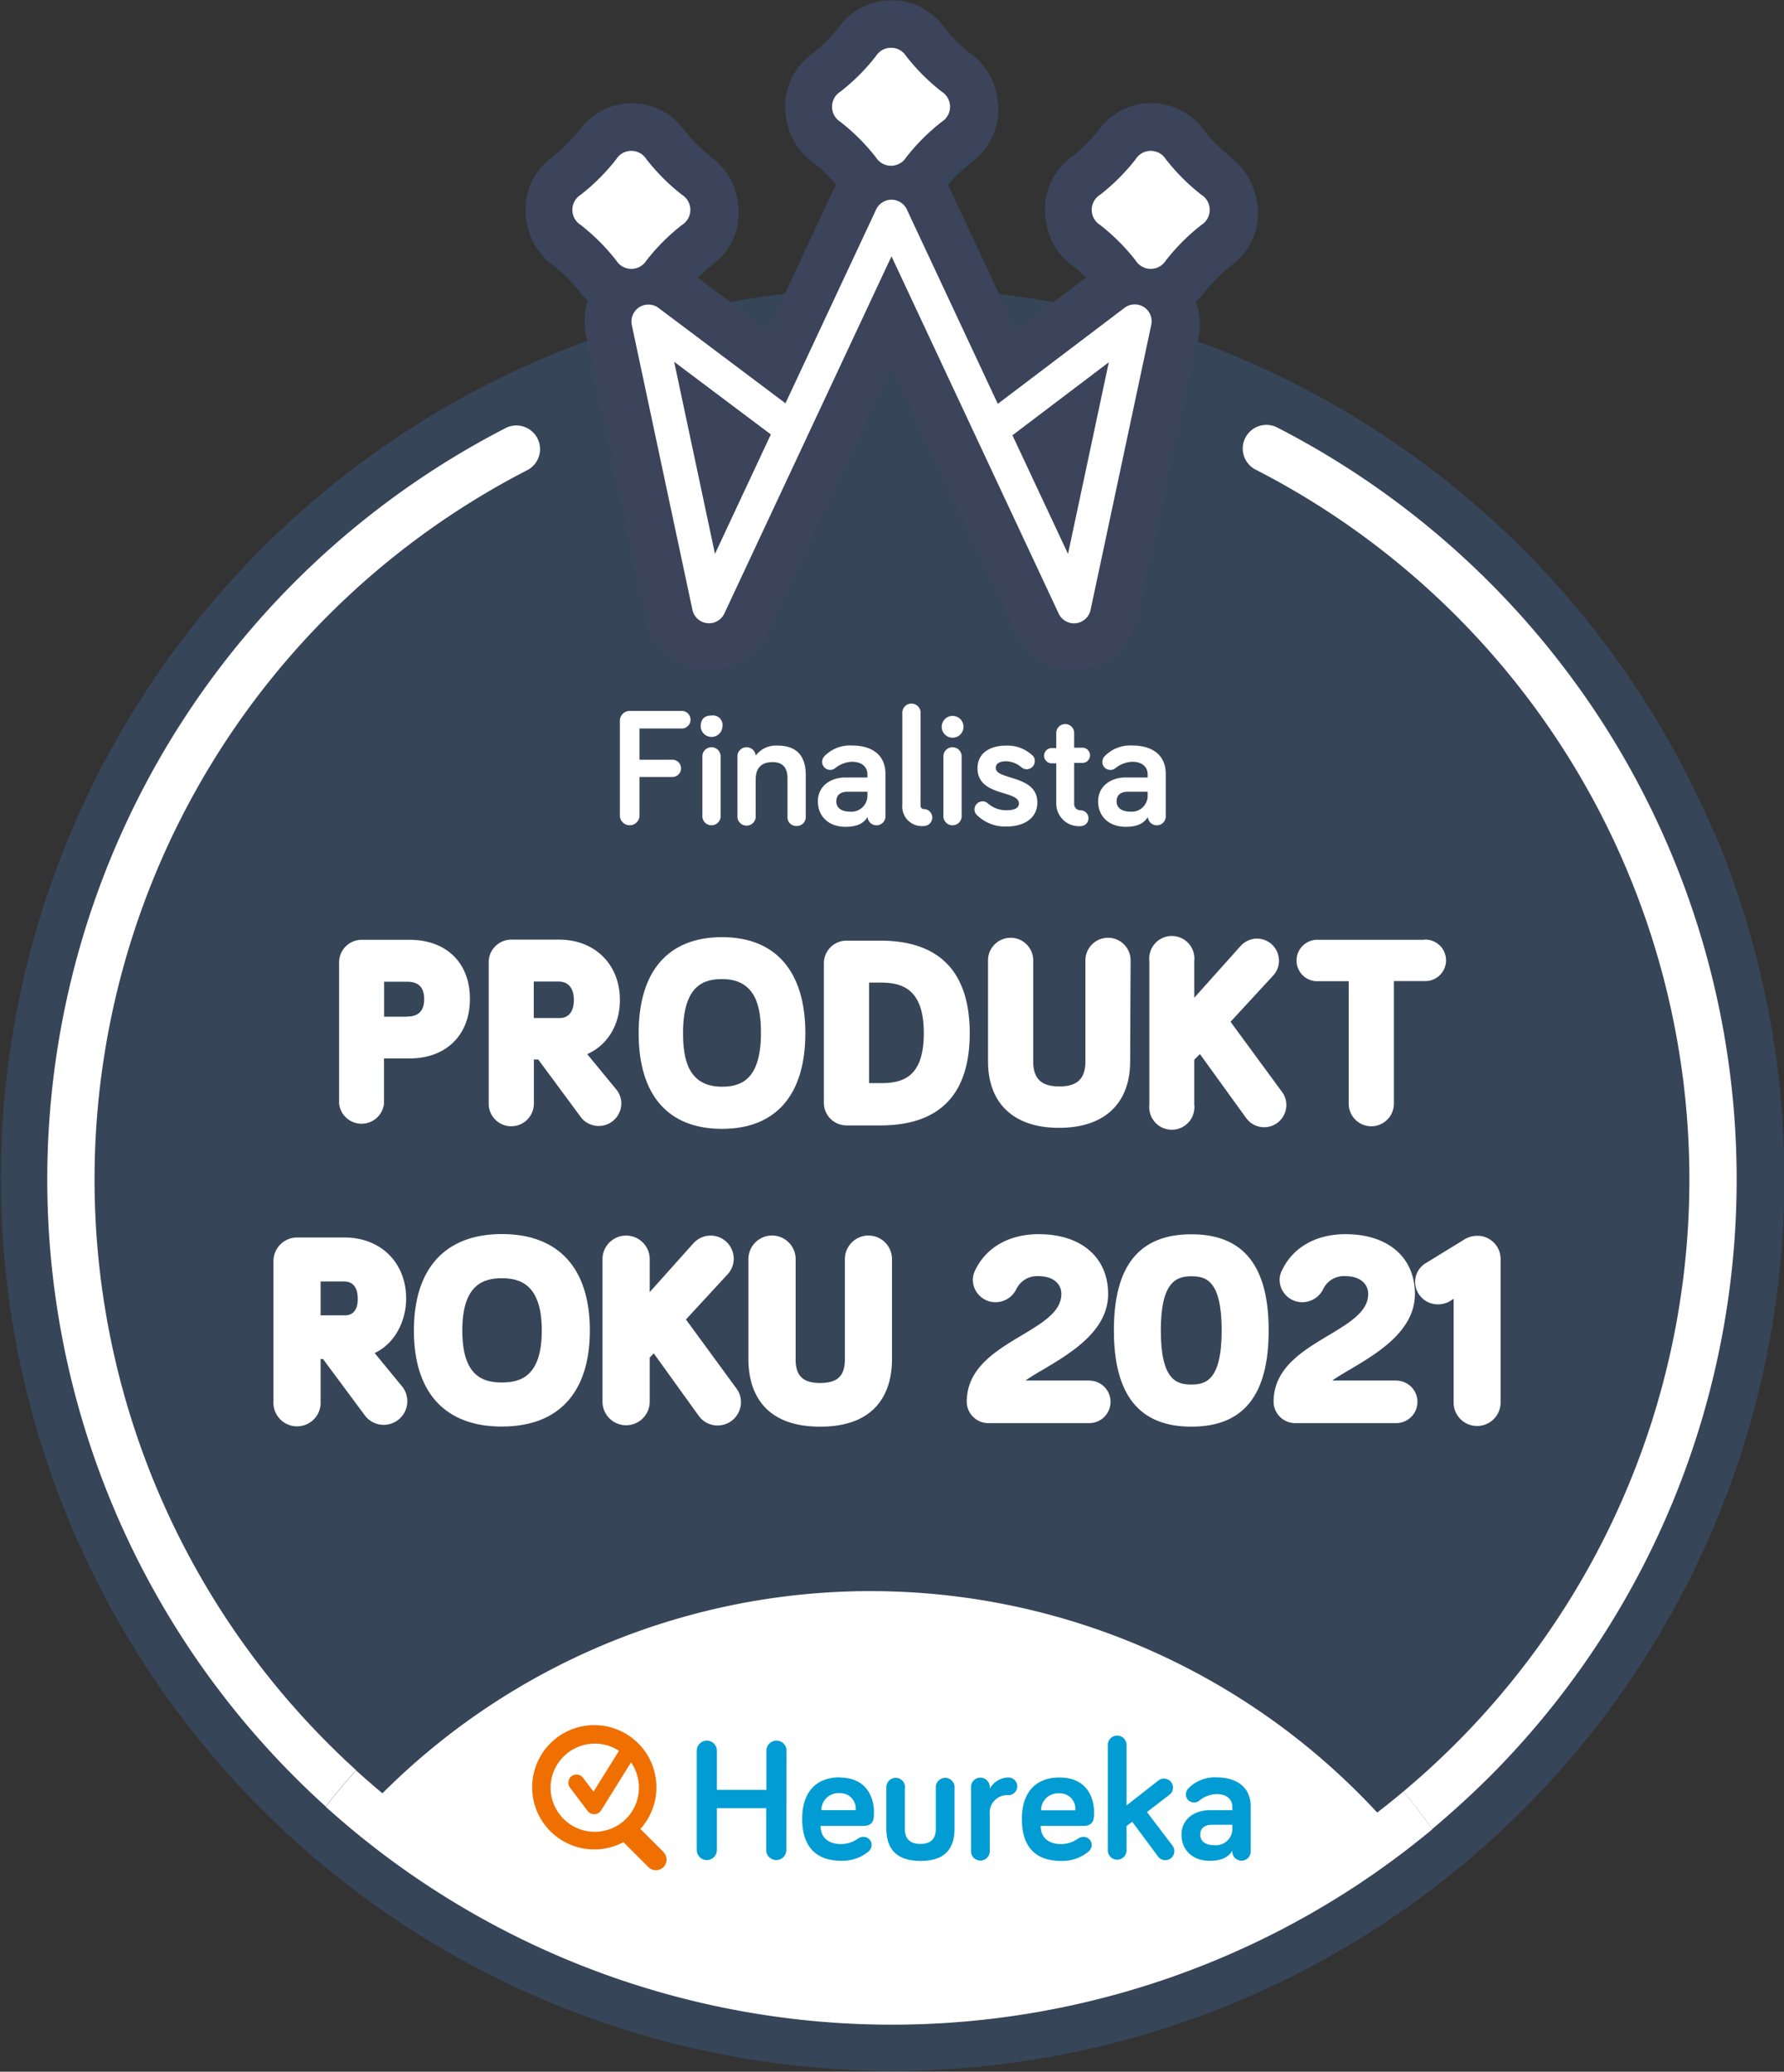 <svg id="Vrstva_2" data-name="Vrstva 2" xmlns="http://www.w3.org/2000/svg" viewBox="0 0 315.82 366.68"><rect x="0" y="0" width="315.82" height="366.68" fill="#333333" stroke="none"/><defs><style>.cls-1{fill:#374559;}.cls-2{fill:#fff;}.cls-3{fill:#009cd3;}.cls-4{fill:#ef7001;}.cls-5{fill:#3b445a;}</style></defs><g id="Element_Background"><path class="cls-1" d="M545.49,264a158.34,158.34,0,0,0-84-84q-3.64-1.55-7.35-2.9l.14-.65a11.39,11.39,0,0,0-.5-6.37,12.5,12.5,0,0,0,1.61-1.78,28.79,28.79,0,0,1,4.55-4.55,11.51,11.51,0,0,0,0-18.8,28.79,28.79,0,0,1-4.55-4.55,11.51,11.51,0,0,0-18.8,0,28.79,28.79,0,0,1-4.55,4.55,11.51,11.51,0,0,0,0,18.8,26.23,26.23,0,0,1,2.71,2.46l-5.41,4.09q-5.24-1-10.54-1.61l-8.41-18a9.52,9.52,0,0,0-.62-1.13,28.76,28.76,0,0,1,4.19-4.1,11.51,11.51,0,0,0,0-18.8,29.22,29.22,0,0,1-4.55-4.55,11.5,11.5,0,0,0-18.79,0,29.22,29.22,0,0,1-4.55,4.55,11.51,11.51,0,0,0,0,18.8,29.29,29.29,0,0,1,4.29,4.21c-.19.33-.38.67-.55,1l-8.4,17.94q-5.29.63-10.53,1.6l-5.51-4.14a25.66,25.66,0,0,1,2.63-2.38,11.51,11.51,0,0,0,0-18.8,28.79,28.79,0,0,1-4.55-4.55,11.51,11.51,0,0,0-18.8,0,28.79,28.79,0,0,1-4.55,4.55,11.51,11.51,0,0,0,0,18.8,28.79,28.79,0,0,1,4.55,4.55,13.66,13.66,0,0,0,1.73,1.9,11.23,11.23,0,0,0-.45,6.25l.12.6q-3.76,1.38-7.49,2.95a157.87,157.87,0,1,0,207,84Z" transform="translate(-242.09 -116.66)"/></g><g id="Text_Produkt_Roku_2014"><path class="cls-2" d="M314.58,283h-8.46a4,4,0,0,0-4,4V312a4,4,0,0,0,7.95,0v-8h4.49c6.51,0,10.72-4.13,10.72-10.54S321.09,283,314.58,283Zm-.4,13.61h-4.09v-6.19h4.09c2,0,3,1,3,3.07S316.19,296.58,314.18,296.58Z" transform="translate(-242.09 -116.66)"/><path class="cls-2" d="M351.28,309.6l-5.23-6.36.34-.17c3.4-1.66,5.44-5.18,5.44-9.43,0-6.28-4.43-10.67-10.76-10.67H332.6a4,4,0,0,0-4,4V312a4,4,0,0,0,8,0v-7.82h.77L345,314.5a4,4,0,0,0,7.08-2.5A3.93,3.93,0,0,0,351.28,309.6Zm-10.12-12.75h-4.58v-6.46H341c1.7,0,2.68,1.19,2.68,3.25S342.75,296.85,341.16,296.85Z" transform="translate(-242.09 -116.66)"/><path class="cls-2" d="M369.91,282.53c-9.52,0-14.76,6-14.76,17s5.24,16.93,14.76,16.93,14.75-6,14.75-16.93S379.42,282.53,369.91,282.53Zm0,26.47c-6.11,0-6.9-5.08-6.9-9.51,0-8.45,3.69-9.54,6.9-9.54,6.1,0,6.89,5.1,6.89,9.54C376.8,307.91,373.11,309,369.91,309Z" transform="translate(-242.09 -116.66)"/><path class="cls-2" d="M397.94,283.15h-6a4,4,0,0,0-4,4v24.7a4,4,0,0,0,4,4h6c10.5,0,15.82-5.49,15.82-16.31S408.44,283.15,397.94,283.15Zm0,25.22h-2v-17.8h2c3.8,0,7.69,1.06,7.69,8.92S401.93,308.37,397.94,308.37Z" transform="translate(-242.09 -116.66)"/><path class="cls-2" d="M442.24,286.64a4,4,0,0,0-8,0V304.5c0,3.08-1.42,4.45-4.62,4.45S425,307.58,425,304.5V286.64a4,4,0,0,0-8,0V304.5c0,7.49,4.58,11.78,12.58,11.78s12.58-4.29,12.58-11.78Z" transform="translate(-242.09 -116.66)"/><path class="cls-2" d="M469.05,309.93l-9.12-12.42,7.57-8.21a3.79,3.79,0,0,0,1-2.62,3.89,3.89,0,0,0-3.89-3.89,3.94,3.94,0,0,0-2.91,1.32l-8.19,9.14v-6.48a4,4,0,1,0-7.95,0v25.4a4,4,0,1,0,7.95,0v-7.95l1-1,8.14,11.26a3.93,3.93,0,0,0,7.16-2.24A3.79,3.79,0,0,0,469.05,309.93Z" transform="translate(-242.09 -116.66)"/><path class="cls-2" d="M494.18,283h-18.7a3.67,3.67,0,1,0,0,7.33h5.37V312a4,4,0,0,0,8,0V290.3h5.37a3.67,3.67,0,1,0,0-7.33Z" transform="translate(-242.09 -116.66)"/></g><path class="cls-2" d="M300.18,425.25a141.18,141.18,0,0,1,35.34-225.42,4.19,4.19,0,0,0-3.83-7.45,149.57,149.57,0,0,0-37.43,238.8q2.69,2.69,5.49,5.22c1.72-2.21,3.51-4.35,5.37-6.44Q302.6,427.68,300.18,425.25Z" transform="translate(-242.09 -116.66)"/><path class="cls-2" d="M505.73,431.18A149.59,149.59,0,0,0,527,246.47a150.09,150.09,0,0,0-58.7-54.09,4.19,4.19,0,1,0-3.83,7.45,141.18,141.18,0,0,1,35.34,225.42c-3,3-6.08,5.81-9.27,8.49,1.77,2.16,3.47,4.37,5.1,6.65Q500.86,436,505.73,431.18Z" transform="translate(-242.09 -116.66)"/><path class="cls-2" d="M400,427.6c32.88,0,61.77-1.36,78.43,24.3a142.41,142.41,0,0,0,12.11-9.11A122.22,122.22,0,0,0,305.12,439a141.36,141.36,0,0,0,16.45,12.9C338.23,426.24,367.12,427.6,400,427.6Z" transform="translate(-242.09 -116.66)"/><path class="cls-2" d="M495.64,440.39c-1.63-2.28-3.33-4.49-5.1-6.65a144.68,144.68,0,0,1-12.11,9.12c-16.66-25.67-45.55-24.31-78.43-24.31s-61.77-1.36-78.43,24.31A141.36,141.36,0,0,1,305.12,430c-1.86,2.09-3.65,4.23-5.37,6.44a149.56,149.56,0,0,0,195.89,4Z" transform="translate(-242.09 -116.66)"/><g id="Logo_claim" data-name="Logo claim"><path class="cls-3" d="M381.29,444.1a1.78,1.78,0,0,1-3.56,0v-7.4H369v7.4a1.78,1.78,0,1,1-3.56,0V426.52a1.78,1.78,0,1,1,3.56,0v6.93h8.77v-6.93a1.78,1.78,0,0,1,3.56,0Z" transform="translate(-242.09 -116.66)"/><path class="cls-3" d="M390.67,431.27c5.19,0,6.14,4,6.14,6.11,0,1.13,0,2.45-1.87,2.45h-7.58c0,2.21,1.57,3.22,3.59,3.22a5.27,5.27,0,0,0,3-.95,1.65,1.65,0,0,1,1-.33,1.43,1.43,0,0,1,1.44,1.44,1.53,1.53,0,0,1-.52,1.13A7.23,7.23,0,0,1,391,446c-4.26,0-6.9-2.3-6.9-7.42,0-4.7,2.45-7.34,6.62-7.34m-3.22,5.8h6.08a2.74,2.74,0,0,0-2.86-3,3,3,0,0,0-3.22,3" transform="translate(-242.09 -116.66)"/><path class="cls-3" d="M402.27,433.12v7.14c0,1.41.49,2.76,2.76,2.76s2.73-1.35,2.73-2.76v-7.14a1.66,1.66,0,1,1,3.31,0v7.14c0,3-1.13,5.77-6,5.77s-6.07-2.76-6.07-5.77v-7.14a1.66,1.66,0,1,1,3.31,0" transform="translate(-242.09 -116.66)"/><path class="cls-3" d="M417.3,433.27a3.8,3.8,0,0,1,3.31-2,1.56,1.56,0,1,1,0,3.12,3.11,3.11,0,0,0-3.31,3.41v6.38a1.66,1.66,0,1,1-3.31,0v-11.1a1.66,1.66,0,1,1,3.31,0Z" transform="translate(-242.09 -116.66)"/><path class="cls-3" d="M429.63,431.27c5.19,0,6.14,4,6.14,6.11,0,1.13,0,2.45-1.87,2.45h-7.58c0,2.21,1.56,3.22,3.59,3.22a5.22,5.22,0,0,0,3-.95,1.7,1.7,0,0,1,1-.33,1.44,1.44,0,0,1,1.44,1.44,1.53,1.53,0,0,1-.52,1.13,7.23,7.23,0,0,1-4.94,1.69c-4.27,0-6.9-2.3-6.9-7.42,0-4.7,2.45-7.34,6.62-7.34m-3.22,5.8h6.07a2.74,2.74,0,0,0-2.85-3,3,3,0,0,0-3.22,3" transform="translate(-242.09 -116.66)"/><path class="cls-3" d="M447.09,445.23l-4.57-6.13-1,.76v4.42a1.66,1.66,0,0,1-3.31,0v-18.9a1.66,1.66,0,0,1,3.31,0v10.83l5.56-4.35a1.61,1.61,0,0,1,2.67,1.19,1.63,1.63,0,0,1-.62,1.26l-4,3.07,4.51,5.92a1.62,1.62,0,0,1,.34,1,1.59,1.59,0,0,1-1.6,1.6,1.54,1.54,0,0,1-1.28-.65" transform="translate(-242.09 -116.66)"/><path class="cls-3" d="M454.39,435.39a1.49,1.49,0,0,1-.92.3,1.44,1.44,0,0,1-1.45-1.44,1.53,1.53,0,0,1,.4-1,6.46,6.46,0,0,1,5-2c3.81,0,6.08,1.88,6.08,5.13v7.85a1.63,1.63,0,1,1-3.25,0c-.83,1.32-2.18,1.78-4,1.78-3,0-5-1.87-5-4.63s2.3-4.33,5-4.33h4v-.55c0-1.38-1-2.3-2.8-2.3a5,5,0,0,0-3.06,1.17m5.86,5.12v-.86h-3.59c-1.35,0-2.09.64-2.09,1.75s.83,1.87,2.55,1.87a2.9,2.9,0,0,0,3.13-2.76" transform="translate(-242.09 -116.66)"/><path class="cls-4" d="M359.56,444.46l-4.1-4.09h0a11,11,0,1,0-3,2.34l4.42,4.42a1.88,1.88,0,0,0,2.66-2.66Zm-20-11.37a7.83,7.83,0,0,1,7.82-7.82,7.75,7.75,0,0,1,4.28,1.28l-4.5,7.22-1.86-2.45a1.43,1.43,0,0,0-1.16-.58,1.48,1.48,0,0,0-.88.3,1.46,1.46,0,0,0-.28,2l3.13,4.14a1.49,1.49,0,0,0,1.17.58h.06a1.43,1.43,0,0,0,1.17-.68l5.29-8.49a7.82,7.82,0,1,1-14.24,4.47Z" transform="translate(-242.09 -116.66)"/></g><g id="Text_Finalist"><path class="cls-2" d="M355.3,261.12a1.74,1.74,0,0,1-3.47,0v-16.9a1.74,1.74,0,0,1,1.74-1.73h9.33a1.56,1.56,0,0,1,0,3.11h-7.6v5.53H361a1.53,1.53,0,1,1,0,3.05H355.3Z" transform="translate(-242.09 -116.66)"/><path class="cls-2" d="M366.13,245.3c0-1.38.68-2,1.91-2a1.71,1.71,0,0,1,1.94,2,1.93,1.93,0,0,1-3.85,0Zm3.53,15.94a1.62,1.62,0,0,1-3.23,0V250.41a1.62,1.62,0,0,1,3.23,0Z" transform="translate(-242.09 -116.66)"/><path class="cls-2" d="M384.73,253.82v7.48a1.56,1.56,0,0,1-1.62,1.55,1.52,1.52,0,0,1-1.61-1.55v-6.88c0-1.7-.69-2.87-2.63-2.87-2.25,0-3,1.32-3,3.08v6.67a1.62,1.62,0,0,1-3.23,0V250.41a1.62,1.62,0,0,1,3.23,0,4.46,4.46,0,0,1,3.83-1.79C383.77,248.62,384.73,251.22,384.73,253.82Z" transform="translate(-242.09 -116.66)"/><path class="cls-2" d="M389.93,252.63a1.43,1.43,0,0,1-2.3-1.11,1.49,1.49,0,0,1,.39-1,6.3,6.3,0,0,1,4.9-1.91c3.71,0,5.92,1.82,5.92,5v7.66a1.59,1.59,0,0,1-3.17,0c-.8,1.29-2.12,1.73-3.92,1.73-2.93,0-4.87-1.82-4.87-4.51s2.24-4.22,4.85-4.22h3.92v-.54c0-1.34-1-2.24-2.73-2.24A5,5,0,0,0,389.93,252.63Zm5.72,5v-.84h-3.51c-1.31,0-2,.63-2,1.71s.81,1.82,2.48,1.82A2.83,2.83,0,0,0,395.65,257.62Z" transform="translate(-242.09 -116.66)"/><path class="cls-2" d="M405.06,242.94v16.39a.57.57,0,0,0,.57.53,1.5,1.5,0,1,1,0,3,3.47,3.47,0,0,1-3.8-3.82V242.94a1.62,1.62,0,1,1,3.23,0Z" transform="translate(-242.09 -116.66)"/><path class="cls-2" d="M408.8,245.3a1.93,1.93,0,1,1,3.86,0,1.93,1.93,0,0,1-3.86,0Zm3.53,15.94a1.62,1.62,0,0,1-3.23,0V250.41a1.62,1.62,0,0,1,3.23,0Z" transform="translate(-242.09 -116.66)"/><path class="cls-2" d="M418.37,252.57c0,2.21,7.36,1.19,7.36,6.13,0,2.81-2.39,4.25-5.47,4.25a7.12,7.12,0,0,1-5.3-2.1,1.4,1.4,0,0,1-.36-.93,1.46,1.46,0,0,1,1.44-1.43,1.37,1.37,0,0,1,.92.36,4.93,4.93,0,0,0,3.3,1.22c1.34,0,2.21-.35,2.21-1.19,0-2.43-7.33-1.17-7.33-6.25,0-2.69,2.24-4,5-4a6.45,6.45,0,0,1,4.84,1.85,1.29,1.29,0,0,1,.3.9,1.46,1.46,0,0,1-1.44,1.44,1.6,1.6,0,0,1-1-.42,4.33,4.33,0,0,0-2.69-1C419,251.43,418.37,251.82,418.37,252.57Z" transform="translate(-242.09 -116.66)"/><path class="cls-2" d="M429.08,246.53a1.59,1.59,0,1,1,3.17,0V249h1.34a1.35,1.35,0,1,1,0,2.69h-1.34V259a1.1,1.1,0,0,0,1.13,1.08,1.4,1.4,0,1,1,0,2.8,4,4,0,0,1-4.3-4.06v-7.06h-.69a1.35,1.35,0,1,1,0-2.69h.69Z" transform="translate(-242.09 -116.66)"/><path class="cls-2" d="M439.54,252.63a1.39,1.39,0,0,1-.89.3,1.41,1.41,0,0,1-1.41-1.41,1.49,1.49,0,0,1,.39-1,6.3,6.3,0,0,1,4.9-1.91c3.71,0,5.93,1.82,5.93,5v7.66a1.59,1.59,0,0,1-3.17,0c-.81,1.29-2.13,1.73-3.92,1.73-2.94,0-4.88-1.82-4.88-4.51s2.25-4.22,4.85-4.22h3.92v-.54c0-1.34-1-2.24-2.73-2.24A5,5,0,0,0,439.54,252.63Zm5.72,5v-.84h-3.5c-1.32,0-2,.63-2,1.71s.81,1.82,2.49,1.82A2.82,2.82,0,0,0,445.26,257.62Z" transform="translate(-242.09 -116.66)"/></g><g id="Element_Icon"><path class="cls-5" d="M459.83,144.33a29.22,29.22,0,0,1-4.55-4.55,11.5,11.5,0,0,0-18.79,0,29.22,29.22,0,0,1-4.55,4.55,11.51,11.51,0,0,0,0,18.8,26.24,26.24,0,0,1,2.7,2.46L422,175.15l-11.72-25a12.17,12.17,0,0,0-.62-1.13,28.76,28.76,0,0,1,4.19-4.1,11.51,11.51,0,0,0,0-18.8,28.79,28.79,0,0,1-4.55-4.55,11.51,11.51,0,0,0-18.8,0,28.38,28.38,0,0,1-4.55,4.55,11.51,11.51,0,0,0,0,18.8,29.29,29.29,0,0,1,4.29,4.21c-.2.33-.38.67-.55,1l-11.69,25-12.75-9.58a24.53,24.53,0,0,1,2.63-2.38,11.51,11.51,0,0,0,0-18.8,28.79,28.79,0,0,1-4.55-4.55,11.51,11.51,0,0,0-18.8,0,28.79,28.79,0,0,1-4.55,4.55,11.51,11.51,0,0,0,0,18.8,28.79,28.79,0,0,1,4.55,4.55,13,13,0,0,0,1.73,1.89,11.27,11.27,0,0,0-.45,6.26l5.38,25.3c1.35,6.32,2.7,12.65,3.71,17.4l1.22,5.74c.27,1.25.43,2,.56,2.53h0c0,.11.06.22.1.33a5,5,0,0,0,.17.54,11.35,11.35,0,0,0,21,1.11l22-47.05,22,47.05a11.35,11.35,0,0,0,21-1.14,3.1,3.1,0,0,0,.16-.51c0-.11.06-.22.09-.33h0c.12-.51.28-1.27.55-2.53l1.23-5.74c1-4.75,2.36-11.08,3.71-17.4l5.38-25.3a11.21,11.21,0,0,0-.5-6.37,12.44,12.44,0,0,0,1.61-1.78,29.22,29.22,0,0,1,4.55-4.55,11.51,11.51,0,0,0,0-18.8Z" transform="translate(-242.09 -116.66)"/><path class="cls-2" d="M454.76,151.13a36.59,36.59,0,0,1-6.28-6.28,3.15,3.15,0,0,0-5.35,0,36.59,36.59,0,0,1-6.28,6.28,3.14,3.14,0,0,0,0,5.35,36.59,36.59,0,0,1,6.28,6.28,3.15,3.15,0,0,0,5.35,0,36.59,36.59,0,0,1,6.28-6.28A3.15,3.15,0,0,0,454.76,151.13Z" transform="translate(-242.09 -116.66)"/><path class="cls-2" d="M390.87,138.23a36.24,36.24,0,0,1,6.28,6.28,3.16,3.16,0,0,0,5.36,0,36.24,36.24,0,0,1,6.28-6.28,3.15,3.15,0,0,0,0-5.35,36.24,36.24,0,0,1-6.28-6.28,3.16,3.16,0,0,0-5.36,0,36.24,36.24,0,0,1-6.28,6.28A3.15,3.15,0,0,0,390.87,138.23Z" transform="translate(-242.09 -116.66)"/><path class="cls-2" d="M356.53,162.76a36.59,36.59,0,0,1,6.28-6.28,3.14,3.14,0,0,0,0-5.35,36.59,36.59,0,0,1-6.28-6.28,3.15,3.15,0,0,0-5.35,0,36.59,36.59,0,0,1-6.28,6.28,3.15,3.15,0,0,0,0,5.35,36.59,36.59,0,0,1,6.28,6.28A3.15,3.15,0,0,0,356.53,162.76Z" transform="translate(-242.09 -116.66)"/><path class="cls-2" d="M444.58,171a3,3,0,0,0-3.41.14l-22.44,17-16.11-34.42a3,3,0,0,0-5.42,0l-16.06,34.32-22.5-16.9a3,3,0,0,0-4.71,3s10.76,50.59,10.78,50.62a3,3,0,0,0,5.59.53l29.61-63.26,29.61,63.26a3,3,0,0,0,5.6-.53s10.78-50.62,10.78-50.62A3,3,0,0,0,444.58,171ZM368.66,214.7l-7.22-34,17.11,12.85Zm62.5,0-9.84-21,17.06-12.92Z" transform="translate(-242.09 -116.66)"/></g><path class="cls-2" d="M308.41,356.14c3.67-1.7,5.58-5.8,5.58-9.63,0-6.37-4.49-10.82-10.91-10.82h-8.41a4.18,4.18,0,0,0-4.17,4.18v24.86a4.18,4.18,0,1,0,8.35,0V357.2h.42l7.54,10.15a4.18,4.18,0,0,0,6.55-5.19Zm-5.24-6.67h-4.32v-6H303c2.1,0,2.42,1.88,2.42,3C305.46,347.4,305.24,349.47,303.17,349.47Z" transform="translate(-242.09 -116.66)"/><path class="cls-2" d="M330.93,335.08c-10,0-15.57,6.06-15.57,17.07s5.53,17,15.57,17,15.58-6,15.58-17S341,335.08,330.93,335.08Zm0,26.27c-3.28,0-7-1.05-7-9.2s3.76-9.25,7-9.25S338,344,338,352.15,334.21,361.35,330.93,361.35Z" transform="translate(-242.09 -116.66)"/><path class="cls-2" d="M363.52,350.2l7.38-8a4,4,0,0,0,1.08-2.76,4.09,4.09,0,0,0-7.15-2.71l-7.72,8.62v-5.82a4.18,4.18,0,1,0-8.36,0v25.21a4.18,4.18,0,1,0,8.36,0v-7.8l.71-.75,7.92,11a4.13,4.13,0,0,0,7.52-2.36,4,4,0,0,0-.8-2.42Z" transform="translate(-242.09 -116.66)"/><path class="cls-2" d="M395.83,335.34a4.18,4.18,0,0,0-4.17,4.18v17.73c0,2.93-1.31,4.19-4.37,4.19s-4.35-1.26-4.35-4.19V339.52a4.18,4.18,0,0,0-8.36,0v17.73c0,4.45,1.65,11.92,12.71,11.92S400,361.7,400,357.25V339.52A4.18,4.18,0,0,0,395.83,335.34Z" transform="translate(-242.09 -116.66)"/><path class="cls-2" d="M434.89,361H423.63c1-.68,2.24-1.43,3.23-2,4.81-2.86,11.4-6.78,11.4-13.31s-4.82-10.59-12.28-10.59c-5.27,0-9.39,2.37-11.3,6.49a3.72,3.72,0,0,0-.37,1.66,4,4,0,0,0,4,3.89,4.09,4.09,0,0,0,3.67-2.25,4.09,4.09,0,0,1,4-2.36c2.41,0,4,1.24,4,3.16,0,3.12-3.3,5.09-7.12,7.38-4.51,2.7-9.63,5.76-9.63,11.71a3.82,3.82,0,0,0,3.88,3.76h17.82a3.76,3.76,0,1,0,0-7.52Z" transform="translate(-242.09 -116.66)"/><path class="cls-2" d="M453,335.12c-9.24,0-13.72,5.57-13.72,17s4.48,17.05,13.72,17.05,13.68-5.57,13.68-17.05S462.16,335.12,453,335.12Zm0,26.59c-2.61,0-5.41-.74-5.41-9.58,0-8.42,2.6-9.58,5.41-9.58,2.59,0,5.36.74,5.36,9.58S455.54,361.71,453,361.71Z" transform="translate(-242.09 -116.66)"/><path class="cls-2" d="M489.21,361H477.94c1-.68,2.24-1.43,3.23-2,4.81-2.86,11.4-6.78,11.4-13.31s-4.82-10.59-12.28-10.59c-5.27,0-9.39,2.37-11.29,6.49a3.6,3.6,0,0,0-.38,1.66,4,4,0,0,0,4,3.89,4.11,4.11,0,0,0,3.68-2.25,4.07,4.07,0,0,1,4-2.36c2.41,0,4,1.24,4,3.16,0,3.12-3.3,5.09-7.12,7.38-4.51,2.7-9.63,5.76-9.63,11.71a3.82,3.82,0,0,0,3.88,3.76h17.83a3.76,3.76,0,1,0,0-7.52Z" transform="translate(-242.09 -116.66)"/><path class="cls-2" d="M503.58,335.39a4.37,4.37,0,0,0-2.42.75l-6.72,4.12a3.89,3.89,0,0,0-1.83,3.32,4,4,0,0,0,4.06,3.94,4.09,4.09,0,0,0,2.39-.75l.36-.23v18.35a4.16,4.16,0,0,0,8.32,0V339.41A4.1,4.1,0,0,0,503.58,335.39Z" transform="translate(-242.09 -116.66)"/></svg>
